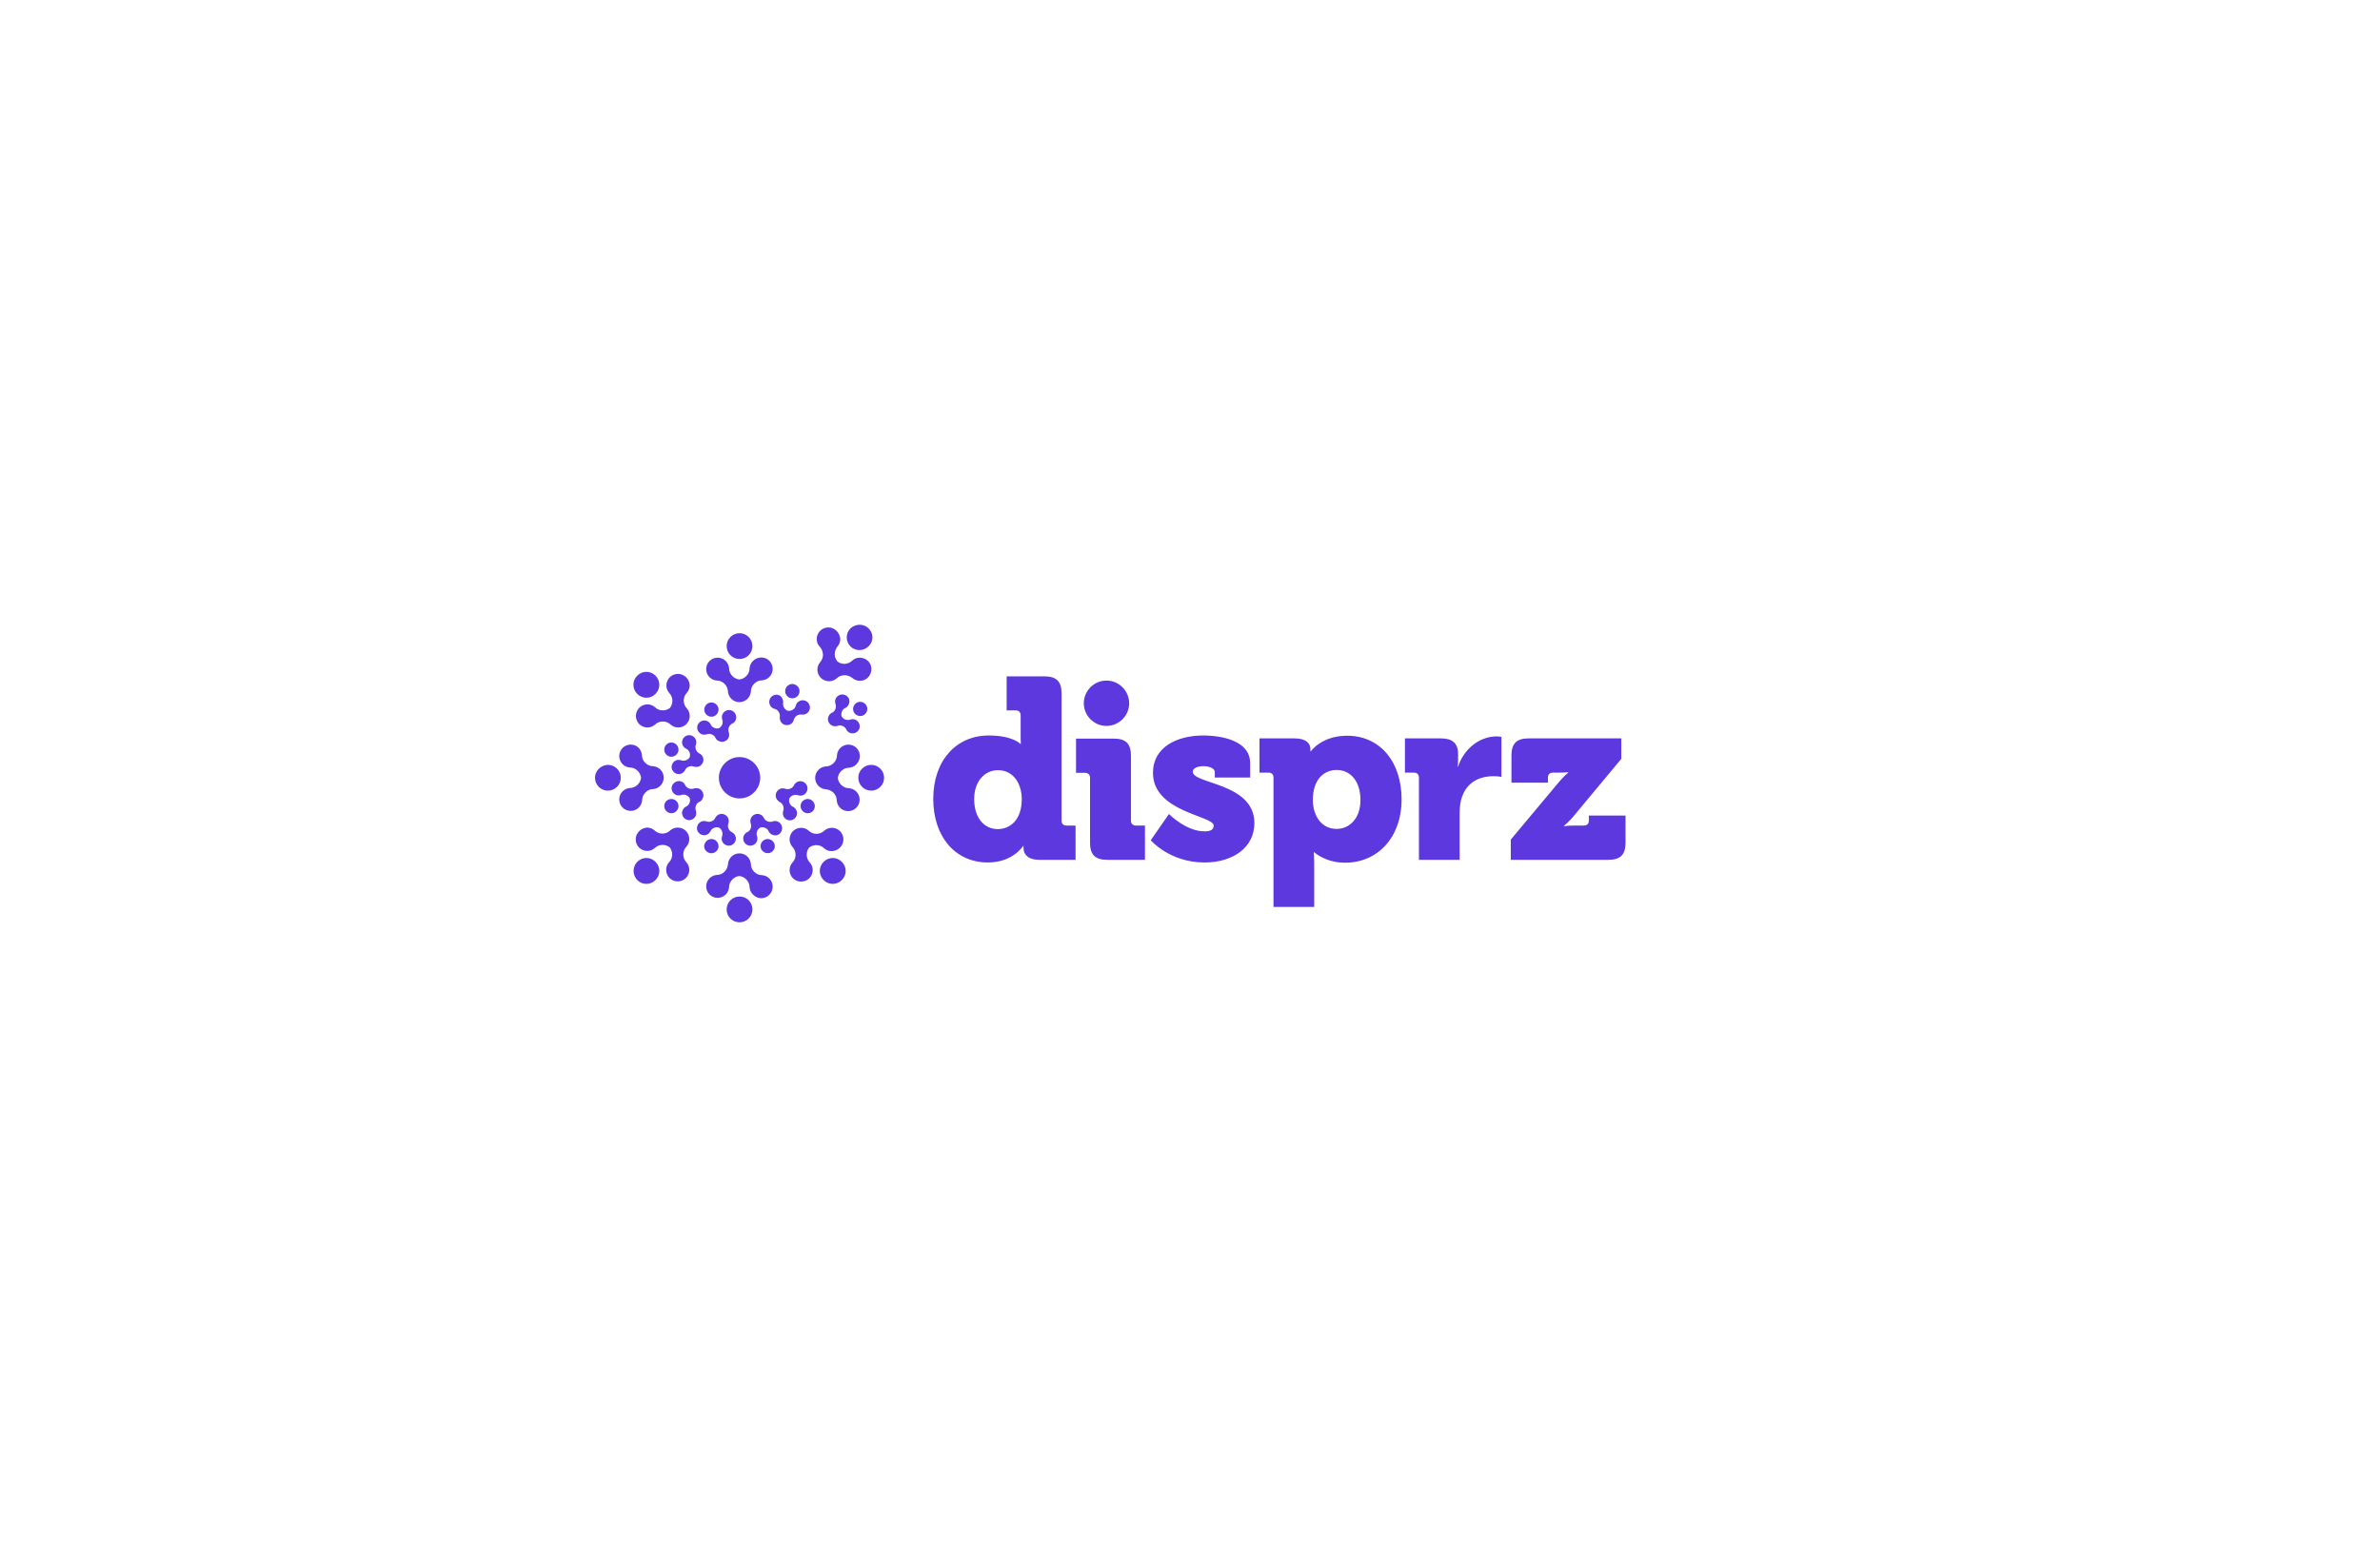 <svg width="400" height="260" viewBox="0 0 400 260" fill="none" xmlns="http://www.w3.org/2000/svg">
<g clip-path="url(#clip0_14_10)">
<path d="M273.2 137.069V141.629C273.2 143.647 272.34 144.507 270.322 144.507H253.914V141.105L261.763 131.724C262.809 130.453 263.557 129.855 263.557 129.855V129.781C263.557 129.781 263.034 129.855 261.763 129.855H261.015C260.455 129.855 260.156 130.154 260.156 130.715V131.537H254.026V126.977C254.026 124.959 254.886 124.099 256.904 124.099H272.49V127.538L264.678 136.919C263.706 138.153 262.847 138.788 262.847 138.788V138.863C262.847 138.863 263.37 138.751 264.678 138.751H266.173C266.734 138.751 267.033 138.452 267.033 137.891V137.069H273.2ZM250.961 130.453C251.784 130.453 252.344 130.565 252.344 130.565V123.838C252.344 123.838 251.933 123.763 251.559 123.763C248.494 123.763 245.953 126.043 245.056 128.846H244.981C244.981 128.846 245.056 128.435 245.056 127.8V126.716C245.056 124.847 244.009 124.099 242.178 124.099H236.123V129.855H237.618C238.179 129.855 238.478 130.154 238.478 130.715V144.507H245.318V136.77C245.318 135.649 245.43 134.752 245.691 134.004C246.7 130.977 249.354 130.453 250.961 130.453ZM235.562 134.34C235.562 140.806 231.488 144.993 226.069 144.993C222.743 144.993 220.874 143.236 220.874 143.236H220.799C220.799 143.236 220.874 143.946 220.874 144.993V152.43H214.034V130.715C214.034 130.154 213.735 129.855 213.174 129.855H211.679V124.099H217.585C219.566 124.099 220.238 124.996 220.238 125.893V126.267H220.313C220.313 126.267 222.107 123.651 226.405 123.651C231.9 123.651 235.562 127.986 235.562 134.34ZM228.648 134.453C228.648 131.388 227.041 129.407 224.649 129.407C222.593 129.407 220.649 130.902 220.649 134.453C220.649 136.919 221.958 139.311 224.649 139.311C226.779 139.311 228.648 137.592 228.648 134.453ZM200.466 129.706C200.466 129.07 201.326 128.771 202.298 128.771C203.27 128.771 204.167 129.182 204.167 129.706V130.678H210.109V128.248C210.109 124.548 205.512 123.613 202.186 123.613C197.887 123.613 193.776 125.52 193.776 129.893C193.776 136.508 203.98 137.069 203.98 138.751C203.98 139.461 203.419 139.723 202.447 139.723C199.308 139.723 196.467 136.807 196.467 136.807L193.402 141.218C193.402 141.218 196.579 144.955 202.447 144.955C207.194 144.955 210.82 142.451 210.82 138.34C210.82 131.537 200.466 131.799 200.466 129.706ZM186.077 144.507H192.431V138.751H190.936C190.375 138.751 190.076 138.452 190.076 137.891V127.015C190.076 124.996 189.216 124.137 187.198 124.137H180.844V129.893H182.339C182.9 129.893 183.199 130.192 183.199 130.752V141.629C183.199 143.647 184.058 144.507 186.077 144.507ZM189.777 118.194C189.777 116.101 188.058 114.382 185.965 114.382C183.871 114.382 182.152 116.101 182.152 118.194C182.152 120.287 183.871 122.006 185.965 122.006C188.058 122.006 189.777 120.287 189.777 118.194ZM174.677 144.507C172.733 144.507 172.023 143.535 172.023 142.563V142.189H171.949C171.949 142.189 170.229 144.955 166.043 144.955C160.512 144.955 156.849 140.582 156.849 134.266C156.849 127.8 160.736 123.613 166.155 123.613C170.267 123.613 171.5 125.034 171.5 125.034H171.575C171.575 125.034 171.537 124.623 171.537 124.137V120.25C171.537 119.689 171.238 119.39 170.678 119.39H169.183V113.672H175.537C177.555 113.672 178.415 114.531 178.415 116.549V137.891C178.415 138.452 178.714 138.751 179.274 138.751H180.769V144.507H174.677ZM171.724 134.303C171.724 131.836 170.416 129.444 167.725 129.444C165.595 129.444 163.726 131.201 163.726 134.303C163.726 137.368 165.333 139.349 167.725 139.349C169.781 139.311 171.724 137.816 171.724 134.303Z" fill="#5D38DF"/>
<path d="M124.294 106.421C125.49 106.421 126.462 107.392 126.462 108.588C126.462 109.784 125.49 110.756 124.294 110.756C123.098 110.756 122.126 109.784 122.126 108.588C122.126 107.392 123.098 106.421 124.294 106.421ZM124.294 155.009C125.49 155.009 126.462 154.037 126.462 152.841C126.462 151.645 125.49 150.674 124.294 150.674C123.098 150.674 122.126 151.645 122.126 152.841C122.126 154.075 123.098 155.009 124.294 155.009ZM100 130.715C100 131.911 100.972 132.883 102.168 132.883C103.364 132.883 104.336 131.911 104.336 130.715C104.336 129.519 103.364 128.547 102.168 128.547C100.972 128.585 100 129.556 100 130.715ZM148.589 130.715C148.589 129.519 147.617 128.547 146.421 128.547C145.225 128.547 144.253 129.519 144.253 130.715C144.253 131.911 145.225 132.883 146.421 132.883C147.617 132.883 148.589 131.911 148.589 130.715ZM107.101 113.559C106.242 114.419 106.242 115.765 107.101 116.624C107.961 117.484 109.307 117.484 110.166 116.624C111.026 115.765 111.026 114.419 110.166 113.559C109.307 112.7 107.961 112.7 107.101 113.559ZM141.487 147.908C142.347 147.048 142.347 145.703 141.487 144.843C140.628 143.983 139.282 143.983 138.422 144.843C137.563 145.703 137.563 147.048 138.422 147.908C139.282 148.768 140.628 148.768 141.487 147.908ZM107.101 147.908C107.961 148.768 109.307 148.768 110.166 147.908C111.026 147.048 111.026 145.703 110.166 144.843C109.307 143.983 107.961 143.983 107.101 144.843C106.279 145.703 106.279 147.048 107.101 147.908ZM119.099 118.157C118.501 118.418 118.202 119.128 118.464 119.726C118.725 120.324 119.436 120.624 120.034 120.362C120.632 120.1 120.93 119.39 120.669 118.792C120.407 118.194 119.697 117.895 119.099 118.157ZM129.49 143.311C130.088 143.049 130.387 142.339 130.125 141.741C129.863 141.143 129.153 140.844 128.555 141.105C127.957 141.367 127.658 142.077 127.92 142.675C128.181 143.273 128.892 143.535 129.49 143.311ZM111.736 135.948C111.998 136.546 112.708 136.845 113.306 136.583C113.904 136.321 114.203 135.611 113.941 135.013C113.68 134.415 112.969 134.116 112.371 134.378C111.773 134.602 111.474 135.312 111.736 135.948ZM145.673 118.68C145.412 118.082 144.702 117.783 144.104 118.045C143.506 118.306 143.207 119.016 143.468 119.614C143.73 120.212 144.44 120.511 145.038 120.25C145.636 119.988 145.935 119.278 145.673 118.68ZM111.736 125.52C111.474 126.118 111.773 126.828 112.371 127.09C112.969 127.351 113.68 127.052 113.941 126.454C114.203 125.856 113.904 125.146 113.306 124.884C112.67 124.623 111.998 124.922 111.736 125.52ZM136.853 135.948C137.114 135.35 136.815 134.639 136.217 134.378C135.619 134.116 134.909 134.415 134.647 135.013C134.386 135.611 134.685 136.321 135.283 136.583C135.918 136.845 136.628 136.546 136.853 135.948ZM119.099 143.311C119.697 143.572 120.407 143.273 120.669 142.675C120.93 142.077 120.632 141.367 120.034 141.105C119.436 140.844 118.725 141.143 118.464 141.741C118.165 142.339 118.464 143.049 119.099 143.311ZM133.414 114.98C132.779 114.83 132.106 115.279 131.994 115.914C131.844 116.549 132.293 117.222 132.928 117.334C133.564 117.484 134.236 117.035 134.348 116.4C134.498 115.765 134.05 115.129 133.414 114.98ZM124.294 134.191C126.201 134.191 127.77 132.621 127.77 130.715C127.77 128.809 126.201 127.239 124.294 127.239C122.388 127.239 120.818 128.809 120.818 130.715C120.818 132.621 122.388 134.191 124.294 134.191ZM145.972 105.598C145.113 104.776 143.767 104.813 142.908 105.636C142.085 106.495 142.123 107.841 142.945 108.663C143.805 109.485 145.15 109.448 145.972 108.626C146.869 107.804 146.832 106.421 145.972 105.598ZM129.303 111.055C130.05 111.803 130.05 113.036 129.303 113.784C128.966 114.12 128.518 114.307 128.069 114.344C127.583 114.344 127.135 114.531 126.761 114.905C126.387 115.279 126.201 115.727 126.201 116.213C126.163 116.662 125.976 117.11 125.64 117.446C124.892 118.194 123.659 118.194 122.911 117.446C122.575 117.11 122.388 116.662 122.351 116.213C122.313 115.765 122.126 115.279 121.79 114.942C121.416 114.569 120.968 114.382 120.482 114.382C120.034 114.344 119.585 114.157 119.249 113.821C118.501 113.074 118.501 111.84 119.249 111.093C119.996 110.345 121.229 110.345 121.977 111.093C122.313 111.429 122.5 111.877 122.538 112.326C122.538 112.812 122.725 113.26 123.098 113.634C123.435 113.971 123.846 114.157 124.257 114.195C124.668 114.157 125.079 113.971 125.416 113.634C125.789 113.26 125.976 112.812 125.976 112.326C126.014 111.877 126.2 111.429 126.537 111.093C127.322 110.308 128.555 110.308 129.303 111.055ZM129.303 150.375C130.05 149.627 130.05 148.394 129.303 147.646C128.966 147.31 128.518 147.123 128.069 147.086C127.583 147.086 127.135 146.899 126.761 146.525C126.387 146.151 126.201 145.703 126.201 145.217C126.163 144.768 125.976 144.32 125.64 143.983C124.892 143.236 123.659 143.236 122.911 143.983C122.575 144.32 122.388 144.768 122.351 145.217C122.313 145.665 122.126 146.151 121.79 146.488C121.416 146.861 120.968 147.048 120.482 147.048C120.034 147.086 119.585 147.272 119.249 147.609C118.501 148.356 118.501 149.59 119.249 150.337C119.996 151.085 121.229 151.085 121.977 150.337C122.313 150.001 122.5 149.552 122.538 149.104C122.538 148.618 122.725 148.17 123.098 147.796C123.435 147.459 123.846 147.272 124.257 147.235C124.668 147.272 125.079 147.459 125.416 147.796C125.789 148.17 125.976 148.618 125.976 149.104C126.014 149.552 126.2 150.001 126.537 150.337C127.322 151.16 128.555 151.16 129.303 150.375ZM122.986 119.427C122.388 119.166 121.678 119.465 121.416 120.063C121.304 120.324 121.304 120.624 121.379 120.885C121.491 121.147 121.491 121.483 121.379 121.782C121.267 122.044 121.08 122.231 120.856 122.38C120.594 122.455 120.332 122.455 120.071 122.343C119.772 122.231 119.548 122.006 119.435 121.745C119.323 121.483 119.099 121.296 118.837 121.184C118.239 120.922 117.529 121.221 117.268 121.819C117.006 122.417 117.305 123.128 117.903 123.389C118.165 123.501 118.464 123.501 118.725 123.427C118.987 123.314 119.323 123.314 119.622 123.427C119.921 123.539 120.146 123.763 120.258 124.025C120.37 124.286 120.594 124.473 120.893 124.585C121.491 124.847 122.201 124.548 122.463 123.95C122.575 123.688 122.575 123.389 122.5 123.128C122.388 122.866 122.388 122.53 122.5 122.231C122.612 121.932 122.837 121.707 123.098 121.595C123.36 121.483 123.547 121.259 123.659 120.997C123.883 120.362 123.584 119.652 122.986 119.427ZM131.358 139.648C131.62 139.05 131.321 138.34 130.723 138.078C130.461 137.966 130.162 137.966 129.901 138.041C129.639 138.153 129.303 138.153 129.004 138.041C128.705 137.928 128.48 137.704 128.368 137.443C128.256 137.181 128.032 136.994 127.77 136.882C127.172 136.62 126.462 136.919 126.201 137.517C126.088 137.816 126.088 138.078 126.163 138.377C126.275 138.639 126.275 138.975 126.163 139.237C126.051 139.536 125.827 139.76 125.565 139.872C125.303 139.984 125.117 140.208 125.004 140.47C124.743 141.068 125.042 141.778 125.64 142.04C126.238 142.302 126.948 142.002 127.21 141.404C127.322 141.143 127.322 140.844 127.247 140.582C127.135 140.321 127.135 139.984 127.247 139.685C127.359 139.423 127.546 139.237 127.77 139.087C128.032 139.012 128.294 139.012 128.555 139.125C128.854 139.237 129.078 139.461 129.191 139.722C129.303 139.984 129.527 140.171 129.789 140.283C130.424 140.582 131.134 140.283 131.358 139.648ZM112.969 132.023C112.708 132.621 113.007 133.331 113.605 133.593C113.867 133.705 114.166 133.705 114.427 133.63C114.689 133.518 115.025 133.518 115.324 133.63C115.586 133.742 115.773 133.929 115.922 134.153C115.997 134.415 115.997 134.677 115.885 134.938C115.773 135.237 115.548 135.462 115.287 135.574C115.025 135.686 114.838 135.91 114.726 136.172C114.464 136.77 114.763 137.48 115.361 137.742C115.959 138.003 116.67 137.704 116.931 137.106C117.043 136.845 117.043 136.546 116.969 136.284C116.857 136.022 116.857 135.686 116.969 135.387C117.081 135.088 117.305 134.864 117.567 134.751C117.828 134.639 118.015 134.415 118.127 134.116C118.389 133.518 118.09 132.808 117.492 132.546C117.23 132.434 116.931 132.434 116.67 132.509C116.408 132.621 116.072 132.621 115.773 132.509C115.474 132.397 115.249 132.173 115.137 131.911C115.025 131.649 114.801 131.462 114.539 131.35C113.941 131.126 113.231 131.425 112.969 132.023ZM142.011 116.811C141.413 116.55 140.702 116.848 140.441 117.446C140.329 117.708 140.329 118.007 140.403 118.269C140.516 118.53 140.516 118.867 140.403 119.166C140.291 119.465 140.067 119.689 139.805 119.801C139.544 119.913 139.357 120.138 139.245 120.399C138.983 120.997 139.282 121.707 139.88 121.969C140.179 122.081 140.441 122.081 140.74 122.006C141.001 121.894 141.338 121.894 141.599 122.006C141.898 122.118 142.123 122.343 142.235 122.604C142.347 122.866 142.571 123.053 142.833 123.165C143.431 123.427 144.141 123.128 144.403 122.53C144.664 121.932 144.365 121.221 143.767 120.96C143.506 120.848 143.207 120.848 142.945 120.922C142.683 121.035 142.347 121.035 142.048 120.922C141.786 120.81 141.599 120.624 141.45 120.399C141.375 120.138 141.375 119.876 141.487 119.614C141.599 119.315 141.824 119.091 142.085 118.979C142.347 118.867 142.534 118.643 142.646 118.381C142.945 117.746 142.646 117.035 142.011 116.811ZM115.361 123.651C114.763 123.912 114.464 124.623 114.726 125.221C114.838 125.482 115.063 125.707 115.287 125.819C115.548 125.931 115.773 126.155 115.885 126.454C115.997 126.716 115.997 126.977 115.922 127.239C115.81 127.463 115.586 127.65 115.324 127.762C115.025 127.874 114.726 127.874 114.427 127.762C114.166 127.688 113.867 127.688 113.605 127.8C113.007 128.061 112.708 128.771 112.969 129.369C113.231 129.967 113.941 130.266 114.539 130.005C114.801 129.893 115.025 129.668 115.137 129.444C115.249 129.183 115.474 128.958 115.773 128.846C116.072 128.734 116.371 128.734 116.632 128.846C116.894 128.921 117.193 128.921 117.492 128.809C118.09 128.547 118.389 127.837 118.127 127.239C118.015 126.977 117.791 126.753 117.567 126.641C117.305 126.529 117.081 126.305 116.969 126.006C116.857 125.707 116.857 125.408 116.969 125.109C117.043 124.847 117.043 124.548 116.931 124.286C116.67 123.688 115.997 123.389 115.361 123.651ZM135.619 132.023C135.358 131.425 134.647 131.126 134.049 131.388C133.788 131.5 133.564 131.724 133.451 131.948C133.339 132.21 133.115 132.434 132.816 132.546C132.517 132.659 132.218 132.659 131.919 132.546C131.657 132.472 131.358 132.472 131.097 132.584C130.499 132.845 130.2 133.555 130.461 134.153C130.573 134.415 130.798 134.639 131.022 134.789C131.284 134.901 131.508 135.125 131.62 135.424C131.732 135.723 131.732 136.022 131.62 136.321C131.545 136.583 131.545 136.882 131.657 137.144C131.919 137.742 132.629 138.041 133.227 137.779C133.825 137.517 134.124 136.807 133.863 136.209C133.75 135.948 133.526 135.723 133.302 135.611C133.04 135.499 132.816 135.275 132.704 134.976C132.592 134.714 132.592 134.453 132.667 134.191C132.779 133.967 133.003 133.78 133.265 133.668C133.564 133.556 133.863 133.556 134.162 133.668C134.423 133.742 134.722 133.742 134.984 133.63C135.582 133.369 135.881 132.658 135.619 132.023ZM117.23 139.648C117.492 140.246 118.202 140.545 118.8 140.283C119.062 140.171 119.286 139.947 119.398 139.722C119.51 139.461 119.735 139.237 120.034 139.125C120.295 139.012 120.557 139.012 120.818 139.087C121.043 139.199 121.229 139.423 121.342 139.685C121.454 139.984 121.454 140.283 121.342 140.582C121.267 140.844 121.267 141.143 121.379 141.404C121.641 142.002 122.351 142.302 122.949 142.04C123.547 141.778 123.846 141.068 123.584 140.47C123.472 140.208 123.248 139.984 123.024 139.872C122.762 139.76 122.538 139.536 122.426 139.237C122.313 138.938 122.313 138.639 122.426 138.377C122.5 138.115 122.5 137.816 122.388 137.517C122.127 136.919 121.416 136.62 120.818 136.882C120.557 136.994 120.332 137.218 120.22 137.443C120.108 137.704 119.884 137.928 119.585 138.041C119.286 138.153 118.987 138.153 118.688 138.041C118.426 137.966 118.127 137.966 117.866 138.078C117.268 138.34 116.969 139.05 117.23 139.648ZM129.826 116.961C129.265 117.334 129.116 118.082 129.49 118.642C129.639 118.904 129.901 119.054 130.162 119.128C130.461 119.203 130.723 119.353 130.872 119.652C131.059 119.913 131.097 120.212 131.059 120.511C131.022 120.773 131.097 121.072 131.246 121.334C131.62 121.894 132.367 122.044 132.928 121.67C133.19 121.521 133.339 121.259 133.414 120.997C133.489 120.698 133.638 120.474 133.9 120.287C134.162 120.1 134.461 120.063 134.76 120.1C135.021 120.138 135.32 120.063 135.582 119.913C136.143 119.54 136.292 118.792 135.918 118.231C135.545 117.671 134.797 117.521 134.236 117.895C133.975 118.045 133.825 118.306 133.75 118.568C133.676 118.867 133.526 119.128 133.227 119.278C133.003 119.427 132.704 119.502 132.442 119.465C132.181 119.39 131.956 119.24 131.807 118.979C131.62 118.717 131.583 118.418 131.62 118.119C131.657 117.858 131.583 117.559 131.433 117.297C131.134 116.736 130.387 116.587 129.826 116.961ZM104.635 125.707C103.887 126.454 103.887 127.687 104.635 128.435C104.971 128.771 105.42 128.958 105.868 128.996C106.354 128.996 106.802 129.182 107.176 129.556C107.513 129.893 107.699 130.304 107.737 130.715C107.699 131.126 107.513 131.537 107.176 131.874C106.802 132.247 106.354 132.434 105.868 132.434C105.42 132.472 104.971 132.658 104.635 132.995C103.887 133.742 103.887 134.976 104.635 135.723C105.382 136.471 106.616 136.471 107.363 135.723C107.699 135.387 107.886 134.938 107.924 134.49C107.924 134.004 108.111 133.556 108.484 133.182C108.858 132.808 109.307 132.621 109.755 132.621C110.204 132.584 110.652 132.397 110.988 132.06C111.736 131.313 111.736 130.08 110.988 129.332C110.652 128.996 110.204 128.809 109.755 128.771C109.269 128.771 108.821 128.585 108.447 128.211C108.073 127.837 107.886 127.388 107.886 126.903C107.849 126.454 107.662 126.006 107.326 125.669C106.616 124.959 105.382 124.959 104.635 125.707ZM143.954 125.707C143.207 124.959 141.973 124.959 141.226 125.707C140.889 126.043 140.702 126.492 140.665 126.94C140.665 127.426 140.478 127.874 140.104 128.248C139.731 128.622 139.282 128.809 138.796 128.809C138.348 128.846 137.899 129.033 137.563 129.369C136.815 130.117 136.815 131.35 137.563 132.098C137.899 132.434 138.348 132.621 138.796 132.659C139.245 132.696 139.731 132.883 140.067 133.219C140.441 133.593 140.628 134.041 140.628 134.527C140.665 134.976 140.852 135.424 141.188 135.761C141.936 136.508 143.169 136.508 143.917 135.761C144.664 135.013 144.664 133.78 143.917 133.032C143.58 132.696 143.132 132.509 142.683 132.472C142.197 132.472 141.749 132.285 141.375 131.911C141.039 131.575 140.852 131.164 140.814 130.752C140.852 130.341 141.039 129.93 141.375 129.594C141.749 129.22 142.197 129.033 142.683 129.033C143.132 128.996 143.58 128.809 143.917 128.472C144.702 127.688 144.702 126.454 143.954 125.707ZM113.941 113.26C112.857 113.26 111.998 114.12 111.998 115.204C111.998 115.69 112.185 116.138 112.484 116.475C112.82 116.811 113.007 117.297 113.007 117.783C113.007 118.231 112.857 118.642 112.596 118.979C112.259 119.24 111.848 119.39 111.4 119.39C110.876 119.39 110.428 119.203 110.092 118.867C109.755 118.568 109.307 118.381 108.821 118.381C107.737 118.381 106.877 119.24 106.877 120.324C106.877 121.408 107.737 122.268 108.821 122.268C109.307 122.268 109.755 122.081 110.092 121.782C110.428 121.446 110.914 121.259 111.4 121.259C111.886 121.259 112.371 121.446 112.708 121.782C113.044 122.081 113.493 122.268 113.979 122.268C115.062 122.268 115.922 121.408 115.922 120.324C115.922 119.839 115.735 119.39 115.436 119.054C115.1 118.717 114.913 118.231 114.913 117.745C114.913 117.222 115.1 116.774 115.436 116.437C115.735 116.101 115.922 115.653 115.922 115.167C115.885 114.157 115.025 113.26 113.941 113.26ZM141.749 141.068C141.749 139.984 140.889 139.125 139.805 139.125C139.32 139.125 138.871 139.311 138.535 139.61C138.198 139.947 137.712 140.134 137.226 140.134C136.703 140.134 136.255 139.947 135.918 139.61C135.582 139.311 135.133 139.125 134.647 139.125C133.564 139.125 132.704 139.984 132.704 141.068C132.704 141.554 132.891 142.003 133.19 142.339C133.489 142.675 133.713 143.124 133.713 143.647C133.713 144.17 133.526 144.619 133.19 144.955C132.891 145.292 132.704 145.74 132.704 146.226C132.704 147.31 133.564 148.169 134.647 148.169C135.731 148.169 136.591 147.31 136.591 146.226C136.591 145.74 136.404 145.292 136.105 144.955C135.769 144.619 135.582 144.133 135.582 143.647C135.582 143.198 135.731 142.787 135.993 142.451C136.329 142.189 136.74 142.04 137.189 142.04C137.712 142.04 138.161 142.227 138.497 142.563C138.834 142.862 139.282 143.049 139.768 143.049C140.889 143.012 141.749 142.152 141.749 141.068ZM106.84 141.068C106.84 142.152 107.699 143.012 108.783 143.012C109.269 143.012 109.718 142.825 110.054 142.526C110.391 142.189 110.876 142.002 111.362 142.002C111.811 142.002 112.222 142.152 112.558 142.414C112.82 142.75 112.969 143.161 112.969 143.61C112.969 144.133 112.783 144.581 112.446 144.918C112.147 145.254 111.96 145.703 111.96 146.189C111.96 147.272 112.82 148.132 113.904 148.132C114.988 148.132 115.847 147.272 115.847 146.189C115.847 145.703 115.66 145.254 115.361 144.918C115.025 144.581 114.838 144.096 114.838 143.61C114.838 143.124 115.025 142.638 115.361 142.301C115.66 141.965 115.847 141.517 115.847 141.031C115.847 139.947 114.988 139.087 113.904 139.087C113.418 139.087 112.969 139.274 112.633 139.573C112.297 139.909 111.811 140.096 111.325 140.096C110.839 140.096 110.353 139.909 110.017 139.573C109.68 139.274 109.232 139.087 108.746 139.087C107.699 139.162 106.84 140.022 106.84 141.068ZM139.17 105.449C138.086 105.486 137.264 106.346 137.264 107.43C137.264 107.916 137.451 108.364 137.75 108.663C138.086 109 138.273 109.448 138.31 109.971C138.348 110.495 138.123 110.943 137.824 111.317C137.525 111.653 137.376 112.102 137.376 112.588C137.413 113.672 138.273 114.494 139.357 114.494C139.843 114.494 140.291 114.307 140.628 114.008C140.964 113.672 141.412 113.485 141.936 113.485C142.459 113.485 142.908 113.672 143.281 113.971C143.618 114.27 144.066 114.419 144.552 114.419C145.636 114.419 146.458 113.522 146.458 112.438C146.458 111.354 145.561 110.532 144.477 110.532C143.991 110.532 143.543 110.719 143.244 111.018C142.908 111.354 142.459 111.541 141.936 111.578C141.487 111.578 141.076 111.429 140.74 111.167C140.478 110.831 140.291 110.42 140.291 109.971C140.291 109.448 140.478 109 140.777 108.626C141.076 108.289 141.226 107.841 141.226 107.355C141.114 106.271 140.216 105.411 139.17 105.449Z" fill="#5D38DF"/>
</g>
<defs>
<clipPath id="clip0_14_10">
<rect width="174" height="50" fill="white" transform="translate(100 105)"/>
</clipPath>
</defs>
</svg>
